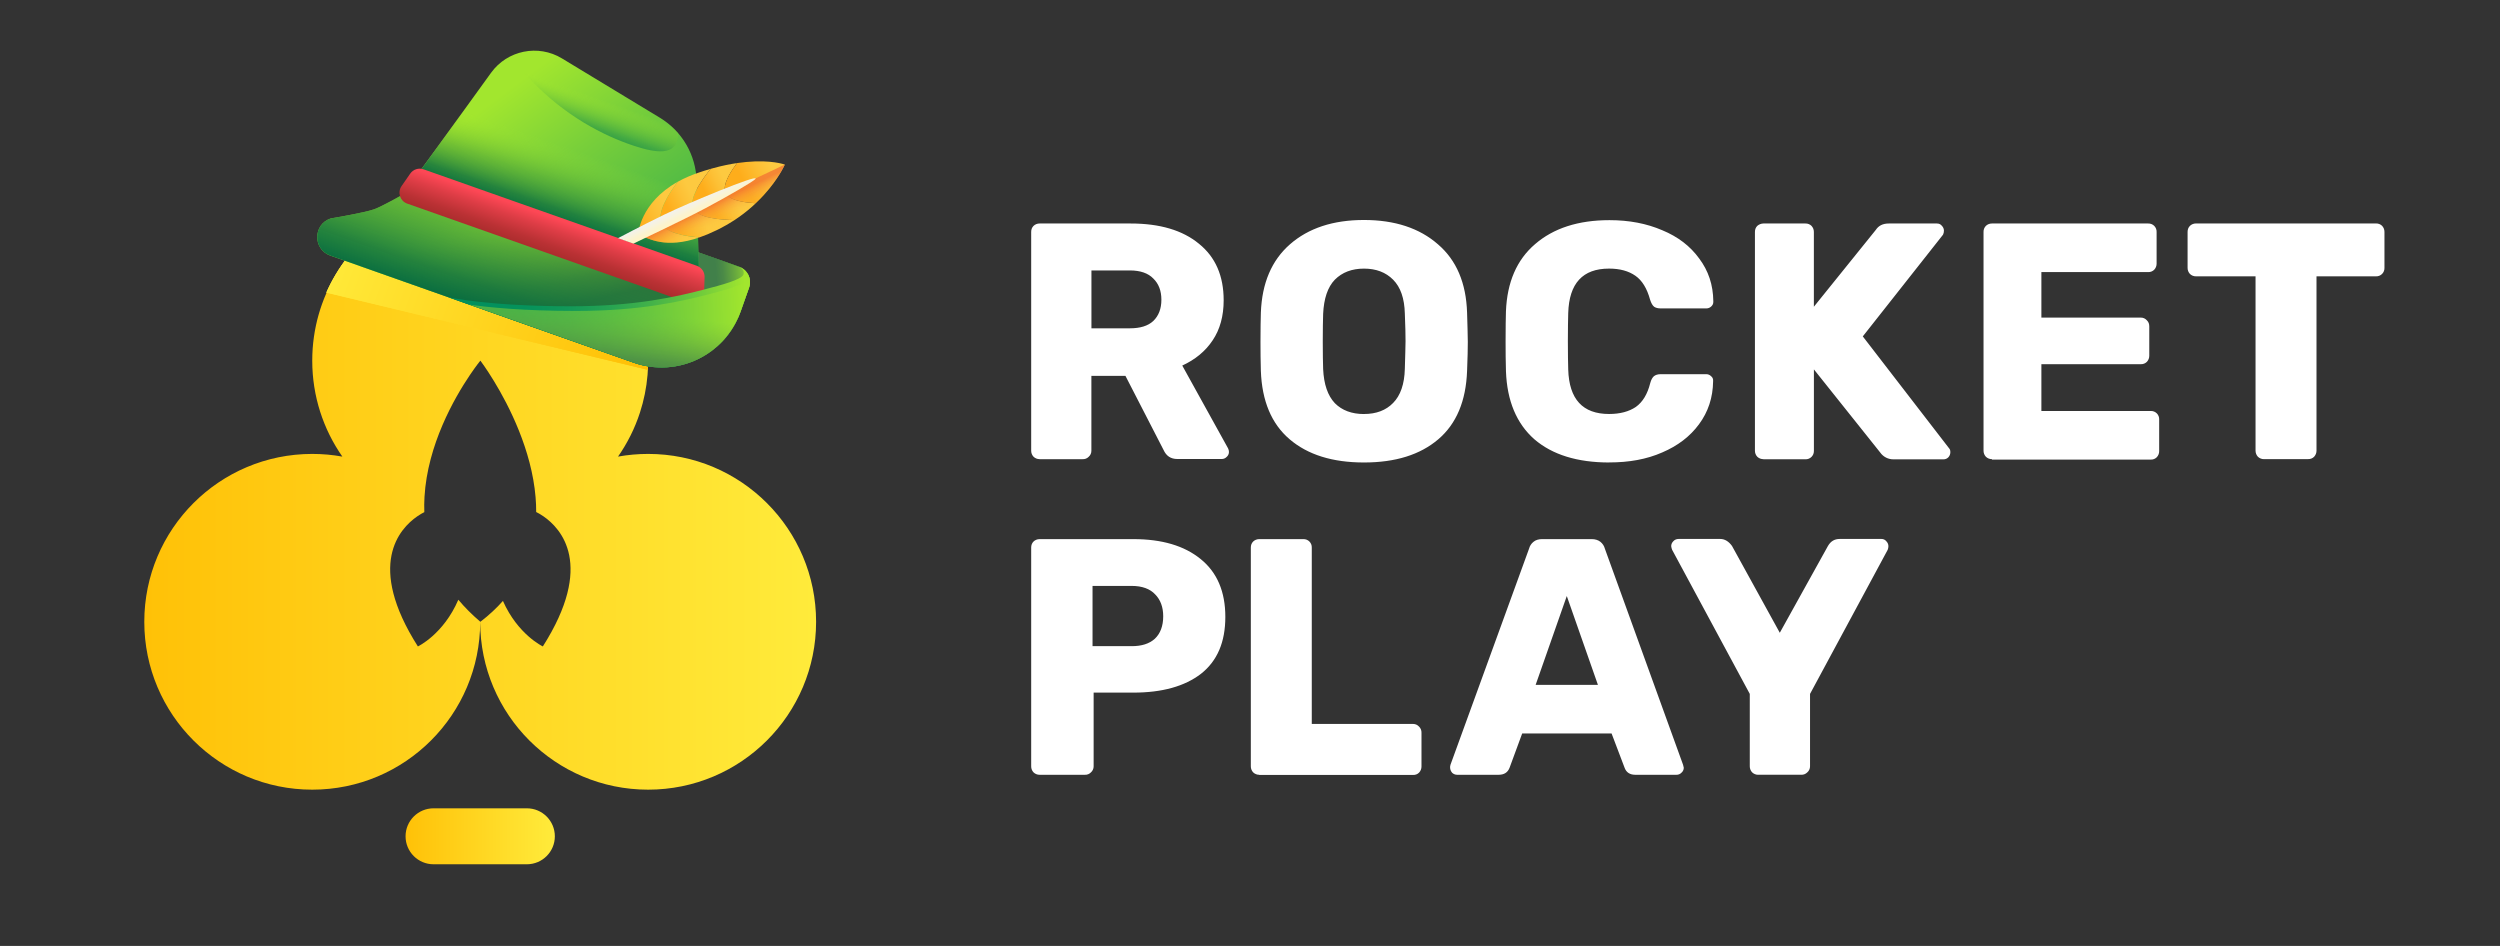 <svg width="148" height="56" viewBox="0 0 148 56" fill="none" xmlns="http://www.w3.org/2000/svg">
<rect x="0" y="0" width="148" height="56" fill="#333333" stroke="none"/>
<path d="M61.543 27.181C61.41 27.182 61.282 27.131 61.186 27.039C61.094 26.942 61.044 26.813 61.046 26.679V13.731C61.046 13.59 61.088 13.47 61.186 13.371C61.282 13.28 61.41 13.23 61.543 13.231H66.933C68.668 13.231 70.013 13.633 70.977 14.429C71.953 15.215 72.441 16.327 72.441 17.779C72.441 18.705 72.224 19.502 71.79 20.146C71.356 20.801 70.75 21.291 69.99 21.641L72.7 26.539C72.736 26.607 72.755 26.682 72.754 26.758C72.753 26.815 72.741 26.87 72.716 26.922C72.692 26.973 72.657 27.017 72.614 27.053C72.577 27.092 72.533 27.122 72.484 27.142C72.435 27.163 72.382 27.174 72.33 27.173H69.696C69.316 27.173 69.045 26.998 68.883 26.638L66.627 22.253H64.61V26.683C64.611 26.752 64.597 26.819 64.569 26.881C64.541 26.944 64.5 26.999 64.449 27.043C64.402 27.091 64.347 27.128 64.285 27.152C64.223 27.176 64.157 27.187 64.091 27.183H61.542L61.544 27.182L61.543 27.181ZM66.89 19.436C67.496 19.436 67.964 19.295 68.277 19C68.592 18.694 68.754 18.28 68.754 17.745C68.754 17.21 68.592 16.796 68.277 16.49C67.973 16.173 67.507 16.01 66.89 16.01H64.613V19.436H66.89ZM80.748 27.379C78.883 27.379 77.419 26.921 76.345 26.004C75.27 25.088 74.707 23.734 74.643 21.957C74.627 21.387 74.62 20.816 74.621 20.245C74.621 19.491 74.631 18.891 74.643 18.51C74.708 16.754 75.283 15.412 76.366 14.463C77.462 13.503 78.926 13.023 80.746 13.023C82.568 13.023 84.032 13.503 85.127 14.463C86.223 15.401 86.797 16.754 86.851 18.51C86.872 19.285 86.894 19.863 86.894 20.245C86.894 20.625 86.883 21.182 86.851 21.957C86.787 23.735 86.223 25.087 85.149 26.004C84.074 26.921 82.611 27.379 80.747 27.379H80.748ZM80.748 24.509C81.474 24.509 82.05 24.291 82.472 23.855C82.906 23.418 83.144 22.741 83.166 21.835C83.186 21.061 83.208 20.516 83.208 20.2C83.208 19.85 83.198 19.305 83.166 18.564C83.144 17.669 82.916 17.004 82.472 16.557C82.038 16.121 81.464 15.902 80.748 15.902C80.033 15.902 79.458 16.121 79.023 16.557C78.6 16.994 78.373 17.671 78.33 18.577C78.319 18.947 78.308 19.493 78.308 20.212C78.308 20.932 78.318 21.456 78.33 21.848C78.372 22.754 78.602 23.42 79.023 23.868C79.445 24.293 80.021 24.511 80.748 24.511V24.509ZM95.268 27.379C93.382 27.379 91.897 26.921 90.833 26.004C89.782 25.077 89.216 23.734 89.153 21.979C89.137 21.394 89.129 20.809 89.131 20.223C89.131 19.405 89.141 18.806 89.152 18.433C89.218 16.71 89.792 15.378 90.878 14.451C91.963 13.513 93.426 13.033 95.28 13.033C96.44 13.033 97.48 13.23 98.413 13.633C99.335 14.014 100.063 14.571 100.592 15.303C101.135 16.023 101.418 16.863 101.428 17.833V17.876C101.428 17.986 101.386 18.073 101.288 18.159C101.208 18.226 101.108 18.261 101.005 18.258H98.326C98.152 18.258 98.022 18.226 97.924 18.159C97.827 18.082 97.75 17.941 97.686 17.744C97.501 17.067 97.209 16.599 96.818 16.327C96.416 16.044 95.895 15.901 95.257 15.901C93.695 15.901 92.893 16.774 92.839 18.53C92.829 18.89 92.818 19.435 92.818 20.187C92.818 20.939 92.828 21.496 92.839 21.879C92.893 23.634 93.695 24.508 95.257 24.508C95.907 24.508 96.427 24.367 96.839 24.093C97.252 23.797 97.533 23.328 97.695 22.675C97.748 22.478 97.825 22.348 97.912 22.271C98.01 22.194 98.14 22.151 98.325 22.151H101.003C101.122 22.151 101.22 22.194 101.297 22.271C101.394 22.348 101.426 22.446 101.416 22.566C101.405 23.536 101.122 24.388 100.58 25.118C100.05 25.838 99.322 26.394 98.401 26.786C97.478 27.191 96.438 27.376 95.267 27.376L95.268 27.379ZM104.39 27.182C104.256 27.183 104.128 27.132 104.032 27.04C103.94 26.943 103.89 26.814 103.892 26.68V13.731C103.892 13.59 103.934 13.47 104.032 13.371C104.131 13.285 104.258 13.235 104.39 13.231H106.883C106.949 13.229 107.015 13.24 107.076 13.264C107.138 13.288 107.194 13.325 107.241 13.371C107.328 13.47 107.381 13.579 107.381 13.731V18.159L111.047 13.611C111.211 13.361 111.46 13.231 111.817 13.231H114.668C114.787 13.231 114.885 13.273 114.962 13.371C114.999 13.408 115.029 13.453 115.049 13.501C115.07 13.55 115.08 13.602 115.081 13.654C115.082 13.738 115.063 13.82 115.027 13.894L110.277 19.915L115.385 26.538C115.44 26.593 115.461 26.668 115.461 26.778C115.459 26.888 115.417 26.993 115.342 27.073C115.304 27.112 115.258 27.143 115.208 27.164C115.157 27.184 115.103 27.195 115.049 27.193H112.1C111.945 27.195 111.791 27.16 111.653 27.089C111.515 27.018 111.397 26.915 111.308 26.788L107.383 21.868V26.69C107.384 26.756 107.373 26.822 107.349 26.884C107.324 26.945 107.288 27.001 107.241 27.048C107.194 27.094 107.139 27.131 107.078 27.156C107.016 27.18 106.951 27.192 106.885 27.19H104.391V27.18L104.39 27.182ZM117.923 27.182C117.789 27.183 117.661 27.132 117.565 27.04C117.474 26.943 117.424 26.814 117.425 26.68V13.731C117.422 13.665 117.434 13.599 117.458 13.537C117.482 13.475 117.518 13.419 117.565 13.371C117.661 13.28 117.79 13.23 117.923 13.231H127.173C127.239 13.229 127.305 13.24 127.367 13.264C127.428 13.289 127.484 13.325 127.531 13.372C127.578 13.419 127.614 13.476 127.638 13.537C127.662 13.599 127.673 13.665 127.671 13.731V15.607C127.672 15.741 127.622 15.87 127.531 15.967C127.484 16.014 127.428 16.051 127.366 16.075C127.305 16.1 127.239 16.111 127.173 16.108H120.85V18.802H126.739C126.88 18.802 126.999 18.856 127.097 18.965C127.195 19.063 127.237 19.172 127.237 19.325V21.059C127.238 21.193 127.188 21.322 127.097 21.419C127.05 21.466 126.994 21.503 126.932 21.527C126.871 21.552 126.805 21.563 126.739 21.56H120.85V24.33H127.325C127.391 24.328 127.457 24.339 127.519 24.363C127.581 24.388 127.637 24.425 127.684 24.472C127.731 24.519 127.767 24.576 127.791 24.638C127.815 24.7 127.826 24.766 127.823 24.832V26.708C127.824 26.842 127.773 26.971 127.682 27.068C127.635 27.115 127.579 27.151 127.518 27.176C127.456 27.2 127.39 27.211 127.325 27.208H117.923V27.176V27.182ZM134.026 27.182C133.893 27.183 133.765 27.132 133.669 27.04C133.578 26.942 133.528 26.814 133.528 26.68V16.359H130.003C129.87 16.361 129.742 16.311 129.646 16.219C129.554 16.122 129.504 15.993 129.505 15.859V13.729C129.505 13.588 129.548 13.468 129.646 13.369C129.742 13.278 129.87 13.228 130.003 13.229H140.662C140.728 13.227 140.794 13.238 140.855 13.262C140.917 13.286 140.973 13.323 141.02 13.369C141.107 13.468 141.16 13.577 141.16 13.729V15.857C141.162 15.924 141.151 15.99 141.127 16.052C141.103 16.113 141.066 16.169 141.02 16.216C140.973 16.264 140.917 16.301 140.855 16.325C140.794 16.35 140.728 16.361 140.662 16.359H137.137V26.679C137.137 26.809 137.094 26.929 136.997 27.039C136.95 27.086 136.894 27.123 136.832 27.147C136.771 27.171 136.705 27.182 136.639 27.179H134.026V27.182ZM61.543 45.867C61.41 45.868 61.282 45.817 61.186 45.725C61.094 45.628 61.044 45.499 61.046 45.365V32.417C61.046 32.276 61.088 32.156 61.186 32.057C61.282 31.966 61.41 31.916 61.543 31.916H67.096C68.787 31.916 70.111 32.308 71.076 33.094C72.053 33.88 72.54 35.025 72.54 36.519C72.54 38.014 72.064 39.127 71.098 39.889C70.132 40.631 68.798 41.003 67.096 41.003H64.743V45.367C64.743 45.436 64.73 45.503 64.701 45.565C64.674 45.628 64.632 45.683 64.581 45.727C64.534 45.775 64.478 45.812 64.417 45.836C64.355 45.86 64.289 45.871 64.223 45.867H61.544H61.543ZM66.998 38.253C67.583 38.253 68.038 38.111 68.364 37.816C68.69 37.51 68.862 37.063 68.862 36.484C68.862 35.939 68.7 35.504 68.385 35.187C68.081 34.859 67.615 34.686 66.998 34.686H64.678V38.253H66.998ZM74.546 45.867C74.413 45.868 74.285 45.817 74.189 45.725C74.097 45.628 74.047 45.499 74.049 45.365V32.417C74.049 32.276 74.091 32.156 74.189 32.057C74.285 31.966 74.413 31.915 74.547 31.916H77.159C77.225 31.914 77.291 31.925 77.353 31.949C77.415 31.974 77.471 32.011 77.517 32.058C77.564 32.105 77.601 32.161 77.625 32.223C77.649 32.285 77.659 32.351 77.657 32.417V42.857H83.655C83.795 42.857 83.915 42.913 84.012 43.02C84.059 43.067 84.096 43.123 84.12 43.185C84.144 43.248 84.155 43.314 84.152 43.38V45.376C84.153 45.51 84.103 45.639 84.012 45.736C83.966 45.784 83.91 45.821 83.848 45.845C83.787 45.869 83.721 45.88 83.655 45.876H74.545V45.866L74.546 45.867ZM86.259 45.867C86.149 45.866 86.044 45.823 85.965 45.747C85.909 45.684 85.871 45.608 85.854 45.525C85.837 45.443 85.841 45.358 85.867 45.277L90.52 32.481C90.561 32.323 90.652 32.181 90.78 32.078C90.91 31.968 91.084 31.915 91.3 31.915H94.228C94.433 31.915 94.608 31.969 94.748 32.078C94.878 32.188 94.965 32.318 95.008 32.481L99.638 45.276L99.68 45.452C99.679 45.509 99.667 45.565 99.642 45.615C99.618 45.666 99.583 45.712 99.54 45.747C99.501 45.786 99.456 45.817 99.405 45.838C99.354 45.858 99.3 45.869 99.246 45.867H96.806C96.491 45.867 96.274 45.725 96.176 45.452L95.406 43.422H90.113L89.366 45.452C89.257 45.734 89.04 45.867 88.715 45.867H86.253H86.259ZM94.597 40.544L92.754 35.285L90.91 40.544H94.597ZM104.085 45.867C103.952 45.868 103.824 45.817 103.728 45.725C103.636 45.628 103.586 45.499 103.587 45.365V41.079L98.99 32.549C98.962 32.479 98.943 32.406 98.935 32.33C98.936 32.225 98.979 32.124 99.054 32.048C99.092 32.003 99.141 31.967 99.195 31.942C99.25 31.918 99.309 31.905 99.369 31.906H101.841C102.101 31.906 102.339 32.048 102.535 32.321L105.364 37.46L108.215 32.321C108.379 32.039 108.607 31.906 108.909 31.906H111.381C111.437 31.904 111.494 31.916 111.545 31.941C111.596 31.966 111.641 32.003 111.675 32.048C111.712 32.085 111.742 32.129 111.762 32.178C111.783 32.226 111.793 32.278 111.794 32.33C111.794 32.406 111.779 32.48 111.751 32.549L107.154 41.079V45.366C107.154 45.435 107.14 45.502 107.111 45.565C107.083 45.627 107.041 45.682 106.99 45.726C106.943 45.773 106.887 45.81 106.825 45.834C106.764 45.858 106.698 45.869 106.632 45.866H104.084L104.085 45.867Z" fill="white"/>
<path d="M25.666 47.852H31.19C32.105 47.852 32.847 48.594 32.847 49.509C32.847 50.424 32.105 51.165 31.19 51.165H25.666C24.75 51.165 24.009 50.423 24.009 49.509C24.009 48.594 24.751 47.852 25.666 47.852Z" fill="url(#paint0_linear_10493_428)"/>
<path fill-rule="evenodd" clip-rule="evenodd" d="M38.371 26.872C37.761 26.872 37.166 26.926 36.587 27.031C37.14 26.238 37.581 25.363 37.885 24.425C38.117 23.713 38.27 22.967 38.335 22.195C38.358 21.916 38.371 21.635 38.371 21.35C38.371 15.861 33.919 11.412 28.427 11.412C25.262 11.412 22.443 12.891 20.622 15.194C19.56 16.537 18.838 18.161 18.585 19.936C18.519 20.397 18.485 20.87 18.485 21.35C18.485 23.462 19.144 25.421 20.268 27.031C19.69 26.926 19.093 26.872 18.485 26.872C12.994 26.872 8.542 31.321 8.542 36.81C8.542 42.298 12.994 46.748 18.485 46.748C23.976 46.748 28.427 42.298 28.427 36.81C28.427 42.298 32.879 46.748 38.371 46.748C43.862 46.748 48.313 42.298 48.313 36.81C48.313 31.321 43.862 26.872 38.371 26.872ZM32.136 38.269C32.136 38.269 30.657 37.571 29.774 35.575C29.394 36.003 28.952 36.416 28.438 36.81L28.427 36.801C27.933 36.379 27.503 35.946 27.133 35.504C26.253 37.555 24.739 38.269 24.739 38.269C21.672 33.447 23.648 31.295 24.702 30.568C24.875 30.448 25.022 30.367 25.12 30.319C25.108 30.016 25.113 29.715 25.13 29.417C25.308 26.329 26.904 23.556 27.813 22.209C28.182 21.661 28.438 21.35 28.438 21.35C28.438 21.35 28.781 21.801 29.246 22.565C30.136 24.027 31.473 26.636 31.706 29.434C31.731 29.725 31.743 30.018 31.742 30.312C31.837 30.359 31.988 30.441 32.166 30.562C33.217 31.285 35.209 33.436 32.136 38.269Z" fill="url(#paint1_linear_10493_428)"/>
<path style="mix-blend-mode:multiply" d="M38.361 21.331C38.361 21.52 38.356 21.707 38.345 21.893L19.317 17.321C19.977 15.829 20.992 14.53 22.257 13.531L38.055 18.876C38.255 19.661 38.361 20.484 38.361 21.331Z" fill="url(#paint2_linear_10493_428)"/>
<path style="mix-blend-mode:multiply" d="M38.361 21.331C38.361 21.52 38.356 21.707 38.345 21.893L19.317 17.321C19.977 15.829 20.992 14.53 22.257 13.531L38.055 18.876C38.255 19.661 38.361 20.484 38.361 21.331Z" fill="url(#paint3_linear_10493_428)"/>
<path d="M23.82 11.534C23.82 11.534 22.591 12.233 22.148 12.39C21.529 12.608 19.579 12.931 19.579 12.931C18.525 13.278 18.509 14.763 19.555 15.132L37.508 21.469C40.094 22.382 42.931 21.027 43.844 18.442L44.344 17.026C44.522 16.522 44.258 15.97 43.754 15.792L41.262 14.913L39.453 17.223L23.82 11.534Z" fill="#80D338"/>
<path d="M44.344 17.025L43.844 18.441C42.931 21.026 40.094 22.381 37.508 21.468L19.555 15.13C18.508 14.761 18.525 13.277 19.578 12.93C19.578 12.93 21.528 12.607 22.146 12.388C22.589 12.231 23.82 11.532 23.82 11.532L39.453 17.221L41.262 14.911L43.755 15.79C44.258 15.968 44.522 16.521 44.344 17.024V17.025Z" fill="url(#paint4_linear_10493_428)"/>
<path d="M44.344 17.026L43.844 18.442C43.798 18.572 43.747 18.698 43.691 18.822C42.646 21.157 39.964 22.336 37.508 21.469L19.555 15.131C18.508 14.762 18.525 13.277 19.578 12.931C19.578 12.931 21.528 12.607 22.146 12.389C22.589 12.232 23.82 11.533 23.82 11.533L39.162 17.116L39.453 17.222L41.262 14.912L43.755 15.791C44.258 15.969 44.522 16.522 44.344 17.025V17.026Z" fill="url(#paint5_linear_10493_428)"/>
<path d="M44.344 17.026L43.844 18.442C43.798 18.572 43.747 18.698 43.691 18.822L39.128 17.211L39.162 17.116L39.452 17.222L41.261 14.912L43.754 15.792C44.258 15.969 44.522 16.522 44.344 17.025V17.026Z" fill="url(#paint6_linear_10493_428)"/>
<path d="M24.521 10.645L24.948 10.01L29.072 4.307C30.035 2.975 31.861 2.605 33.267 3.457L39.07 6.973C40.384 7.769 41.201 9.178 41.24 10.713L41.402 17.133L24.521 10.645Z" fill="url(#paint7_linear_10493_428)"/>
<path d="M41.402 17.134L24.521 10.646L24.948 10.011L29.072 4.308C29.441 3.797 29.936 3.428 30.487 3.215C31.372 2.872 32.399 2.933 33.267 3.458L39.07 6.974C39.481 7.223 39.843 7.532 40.148 7.885C40.818 8.663 41.213 9.659 41.24 10.714L41.401 17.134L41.402 17.134Z" fill="url(#paint8_linear_10493_428)"/>
<path d="M37.476 8.614C35.761 8.041 33.411 6.864 31.338 4.639C30.744 4.001 30.514 3.544 30.487 3.215C31.373 2.872 32.4 2.933 33.267 3.458L39.071 6.974C39.482 7.223 39.843 7.532 40.148 7.885C40.147 8.005 40.135 8.124 40.109 8.238C39.909 9.129 38.992 9.121 37.476 8.615V8.614Z" fill="url(#paint9_linear_10493_428)"/>
<path d="M40.77 17.936L24.107 12.054C23.68 11.904 23.513 11.387 23.772 11.016L24.285 10.279C24.462 10.025 24.786 9.921 25.077 10.024L41.253 15.734C41.535 15.834 41.719 16.103 41.711 16.401L41.684 17.309C41.671 17.774 41.208 18.092 40.77 17.937V17.936Z" fill="url(#paint10_linear_10493_428)"/>
<path d="M44.344 17.026L43.844 18.442C42.931 21.027 40.094 22.381 37.508 21.468L26.55 17.6C26.55 17.6 28.879 18.127 33.763 18.132C37.622 18.135 40.058 17.566 41.831 17.1C42.611 16.896 43.901 16.564 44.01 16.256C44.119 15.948 43.748 15.79 43.748 15.79L43.754 15.792C43.951 15.862 44.111 15.988 44.223 16.147C44.396 16.394 44.452 16.719 44.344 17.026Z" fill="url(#paint11_linear_10493_428)"/>
<path d="M44.344 17.026L43.844 18.442C42.931 21.027 40.094 22.382 37.508 21.469L27.776 18.034C28.87 18.19 30.946 18.406 34.062 18.408C37.921 18.411 40.357 17.843 42.13 17.377C42.91 17.172 44.184 16.831 44.258 16.506C44.332 16.183 44.17 16.116 44.223 16.148C44.396 16.395 44.453 16.72 44.344 17.026Z" fill="url(#paint12_linear_10493_428)"/>
<path d="M44.743 12.032C44.46 12.3 44.138 12.572 43.772 12.832C43.681 12.898 43.587 12.963 43.489 13.026C43.12 13.024 42.544 12.999 42.038 12.891C41.579 12.793 41.179 12.625 41.045 12.341C40.917 12.069 41.014 11.688 41.198 11.306C41.451 10.778 41.866 10.248 42.076 9.995C42.138 9.978 42.199 9.961 42.26 9.944C42.761 9.808 43.218 9.715 43.632 9.654C43.318 10.069 42.905 10.701 42.901 11.169C42.901 11.265 42.917 11.353 42.954 11.431C42.996 11.519 43.066 11.593 43.157 11.657C43.518 11.913 44.207 12.003 44.742 12.032H44.743Z" fill="url(#paint13_linear_10493_428)"/>
<path d="M43.489 13.026C43.218 13.204 42.927 13.376 42.614 13.535C42.552 13.567 42.491 13.598 42.429 13.626C42.064 13.805 41.726 13.945 41.411 14.053H41.411C40.519 13.985 39.438 13.786 39.175 13.236C38.866 12.589 39.599 11.449 40.124 10.759C40.317 10.652 40.523 10.55 40.747 10.454C40.921 10.379 41.107 10.306 41.302 10.239C41.571 10.146 41.829 10.065 42.077 9.994C41.867 10.246 41.451 10.776 41.198 11.304C41.016 11.687 40.918 12.067 41.046 12.34C41.18 12.624 41.581 12.792 42.039 12.889C42.545 12.998 43.12 13.022 43.49 13.025L43.489 13.026Z" fill="url(#paint14_linear_10493_428)"/>
<path d="M41.41 14.055C39.401 14.748 38.393 14.136 37.781 13.854C37.781 13.854 37.88 12.013 40.123 10.761C39.598 11.451 38.866 12.59 39.175 13.238C39.437 13.788 40.518 13.986 41.41 14.055Z" fill="url(#paint15_linear_10493_428)"/>
<path d="M46.461 9.742C46.461 9.742 46.102 10.571 45.217 11.547C45.073 11.706 44.915 11.869 44.743 12.032C44.208 12.002 43.519 11.912 43.157 11.657C43.066 11.593 42.996 11.519 42.955 11.431C42.917 11.353 42.901 11.264 42.901 11.169C42.905 10.701 43.318 10.069 43.633 9.654C43.824 9.626 44.005 9.604 44.177 9.589C45.686 9.448 46.462 9.743 46.462 9.743L46.461 9.742Z" fill="url(#paint16_linear_10493_428)"/>
<path d="M37.782 13.855L46.461 9.742C46.461 9.742 45.444 12.092 42.614 13.536C39.783 14.981 38.506 14.188 37.783 13.855H37.782Z" fill="url(#paint17_linear_10493_428)"/>
<path d="M36.584 14.099L37.497 14.421C37.497 14.421 40.529 12.987 41.771 12.323C43.014 11.66 44.663 10.715 44.733 10.581C44.878 10.302 40.706 12.032 39.328 12.704C37.95 13.376 36.584 14.099 36.584 14.099Z" fill="url(#paint18_linear_10493_428)"/>
<defs>
<linearGradient id="paint0_linear_10493_428" x1="32.847" y1="49.509" x2="24.009" y2="49.509" gradientUnits="userSpaceOnUse">
<stop stop-color="#FFEB3B"/>
<stop offset="1" stop-color="#FFC107"/>
</linearGradient>
<linearGradient id="paint1_linear_10493_428" x1="48.313" y1="29.081" x2="8.542" y2="29.081" gradientUnits="userSpaceOnUse">
<stop stop-color="#FFEB3B"/>
<stop offset="1" stop-color="#FFC107"/>
</linearGradient>
<linearGradient id="paint2_linear_10493_428" x1="37.315" y1="21.253" x2="19.208" y2="14.627" gradientUnits="userSpaceOnUse">
<stop stop-color="#FFC107"/>
<stop offset="1" stop-color="#FFEB3B"/>
</linearGradient>
<linearGradient id="paint3_linear_10493_428" x1="37.315" y1="21.253" x2="19.208" y2="14.627" gradientUnits="userSpaceOnUse">
<stop stop-color="#FFC107"/>
<stop offset="1" stop-color="#FFEB3B"/>
</linearGradient>
<linearGradient id="paint4_linear_10493_428" x1="30.334" y1="10.154" x2="34.024" y2="25.526" gradientUnits="userSpaceOnUse">
<stop offset="0.14" stop-color="#A2E62E" stop-opacity="0"/>
<stop offset="0.28" stop-color="#5EA135" stop-opacity="0.42"/>
<stop offset="0.45" stop-color="#1B5C3D" stop-opacity="0.84"/>
<stop offset="0.54" stop-color="#024341"/>
</linearGradient>
<linearGradient id="paint5_linear_10493_428" x1="33.364" y1="10.327" x2="29.608" y2="20.967" gradientUnits="userSpaceOnUse">
<stop stop-color="#A2E62E" stop-opacity="0"/>
<stop offset="0.38" stop-color="#4EA437" stop-opacity="0.52"/>
<stop offset="0.69" stop-color="#17783E" stop-opacity="0.87"/>
<stop offset="0.85" stop-color="#026841"/>
</linearGradient>
<linearGradient id="paint6_linear_10493_428" x1="45.429" y1="16.64" x2="39.319" y2="17.11" gradientUnits="userSpaceOnUse">
<stop offset="0.11" stop-color="#A2E62E"/>
<stop offset="0.16" stop-color="#91D432"/>
<stop offset="0.31" stop-color="#66A73F"/>
<stop offset="0.42" stop-color="#4B8A47"/>
<stop offset="0.49" stop-color="#41804A"/>
</linearGradient>
<linearGradient id="paint7_linear_10493_428" x1="29.629" y1="5.633" x2="37.649" y2="16.378" gradientUnits="userSpaceOnUse">
<stop stop-color="#A2E62E"/>
<stop offset="0.4" stop-color="#78CF3A"/>
<stop offset="0.79" stop-color="#54BC44"/>
<stop offset="1" stop-color="#47B549"/>
</linearGradient>
<linearGradient id="paint8_linear_10493_428" x1="36.461" y1="3.983" x2="32.701" y2="14.636" gradientUnits="userSpaceOnUse">
<stop offset="0.48" stop-color="#A2E62E" stop-opacity="0"/>
<stop offset="0.66" stop-color="#4EA437" stop-opacity="0.52"/>
<stop offset="0.8" stop-color="#17783E" stop-opacity="0.87"/>
<stop offset="0.88" stop-color="#026841"/>
</linearGradient>
<linearGradient id="paint9_linear_10493_428" x1="35.87" y1="4.122" x2="34.576" y2="7.789" gradientUnits="userSpaceOnUse">
<stop offset="0.45" stop-color="#A2E62E" stop-opacity="0"/>
<stop offset="0.59" stop-color="#7ECF35" stop-opacity="0.34"/>
<stop offset="0.76" stop-color="#59B73D" stop-opacity="0.69"/>
<stop offset="0.88" stop-color="#41A843" stop-opacity="0.92"/>
<stop offset="0.94" stop-color="#39A345"/>
</linearGradient>
<linearGradient id="paint10_linear_10493_428" x1="33.221" y1="12.781" x2="32.4" y2="15.106" gradientUnits="userSpaceOnUse">
<stop offset="0.11" stop-color="#FD4755"/>
<stop offset="0.38" stop-color="#DE3D46"/>
<stop offset="0.75" stop-color="#BA3134"/>
<stop offset="0.94" stop-color="#AD2D2E"/>
</linearGradient>
<linearGradient id="paint11_linear_10493_428" x1="44.186" y1="18.651" x2="25.644" y2="19.487" gradientUnits="userSpaceOnUse">
<stop stop-color="#A2E62E"/>
<stop offset="0.05" stop-color="#8FDC33"/>
<stop offset="0.18" stop-color="#64C53F"/>
<stop offset="0.31" stop-color="#41B14A"/>
<stop offset="0.44" stop-color="#25A352"/>
<stop offset="0.57" stop-color="#119858"/>
<stop offset="0.71" stop-color="#05925B"/>
<stop offset="0.84" stop-color="#02905D"/>
</linearGradient>
<linearGradient id="paint12_linear_10493_428" x1="36.251" y1="16.03" x2="34.776" y2="28.472" gradientUnits="userSpaceOnUse">
<stop offset="0.18" stop-color="#A2E62E" stop-opacity="0.4"/>
<stop offset="0.26" stop-color="#84C736" stop-opacity="0.58"/>
<stop offset="0.4" stop-color="#539344" stop-opacity="0.89"/>
<stop offset="0.49" stop-color="#41804A"/>
</linearGradient>
<linearGradient id="paint13_linear_10493_428" x1="41.045" y1="12.397" x2="43.876" y2="10.951" gradientUnits="userSpaceOnUse">
<stop offset="0.34" stop-color="#FEAD1B"/>
<stop offset="0.61" stop-color="#FDC035"/>
<stop offset="0.77" stop-color="#FDC940"/>
</linearGradient>
<linearGradient id="paint14_linear_10493_428" x1="38.668" y1="13.459" x2="42.059" y2="11.804" gradientUnits="userSpaceOnUse">
<stop offset="0.34" stop-color="#FEAD1B"/>
<stop offset="0.61" stop-color="#FDC035"/>
<stop offset="0.77" stop-color="#FDC940"/>
</linearGradient>
<linearGradient id="paint15_linear_10493_428" x1="37.633" y1="13.928" x2="40.79" y2="12.395" gradientUnits="userSpaceOnUse">
<stop offset="0.12" stop-color="#FEAD1B"/>
<stop offset="0.48" stop-color="#FDC035"/>
<stop offset="0.7" stop-color="#FDC940"/>
</linearGradient>
<linearGradient id="paint16_linear_10493_428" x1="42.764" y1="11.589" x2="46.682" y2="9.531" gradientUnits="userSpaceOnUse">
<stop offset="0.34" stop-color="#FEAD1B"/>
<stop offset="0.61" stop-color="#FDC035"/>
<stop offset="0.77" stop-color="#FDC940"/>
</linearGradient>
<linearGradient id="paint17_linear_10493_428" x1="42.134" y1="11.822" x2="43.068" y2="13.713" gradientUnits="userSpaceOnUse">
<stop offset="0.14" stop-color="#F37732" stop-opacity="0.8"/>
<stop offset="0.26" stop-color="#F58A35" stop-opacity="0.61"/>
<stop offset="0.44" stop-color="#F8A439" stop-opacity="0.35"/>
<stop offset="0.59" stop-color="#FAB83D" stop-opacity="0.16"/>
<stop offset="0.7" stop-color="#FCC43F" stop-opacity="0.04"/>
<stop offset="0.77" stop-color="#FDC940" stop-opacity="0"/>
</linearGradient>
<linearGradient id="paint18_linear_10493_428" x1="40.491" y1="11.978" x2="40.979" y2="12.998" gradientUnits="userSpaceOnUse">
<stop offset="0.14" stop-color="#F2F2F2"/>
<stop offset="0.2" stop-color="#F3F2EC"/>
<stop offset="0.56" stop-color="#FBF3D0"/>
<stop offset="0.77" stop-color="#FFF4C6"/>
</linearGradient>
</defs>
</svg>
